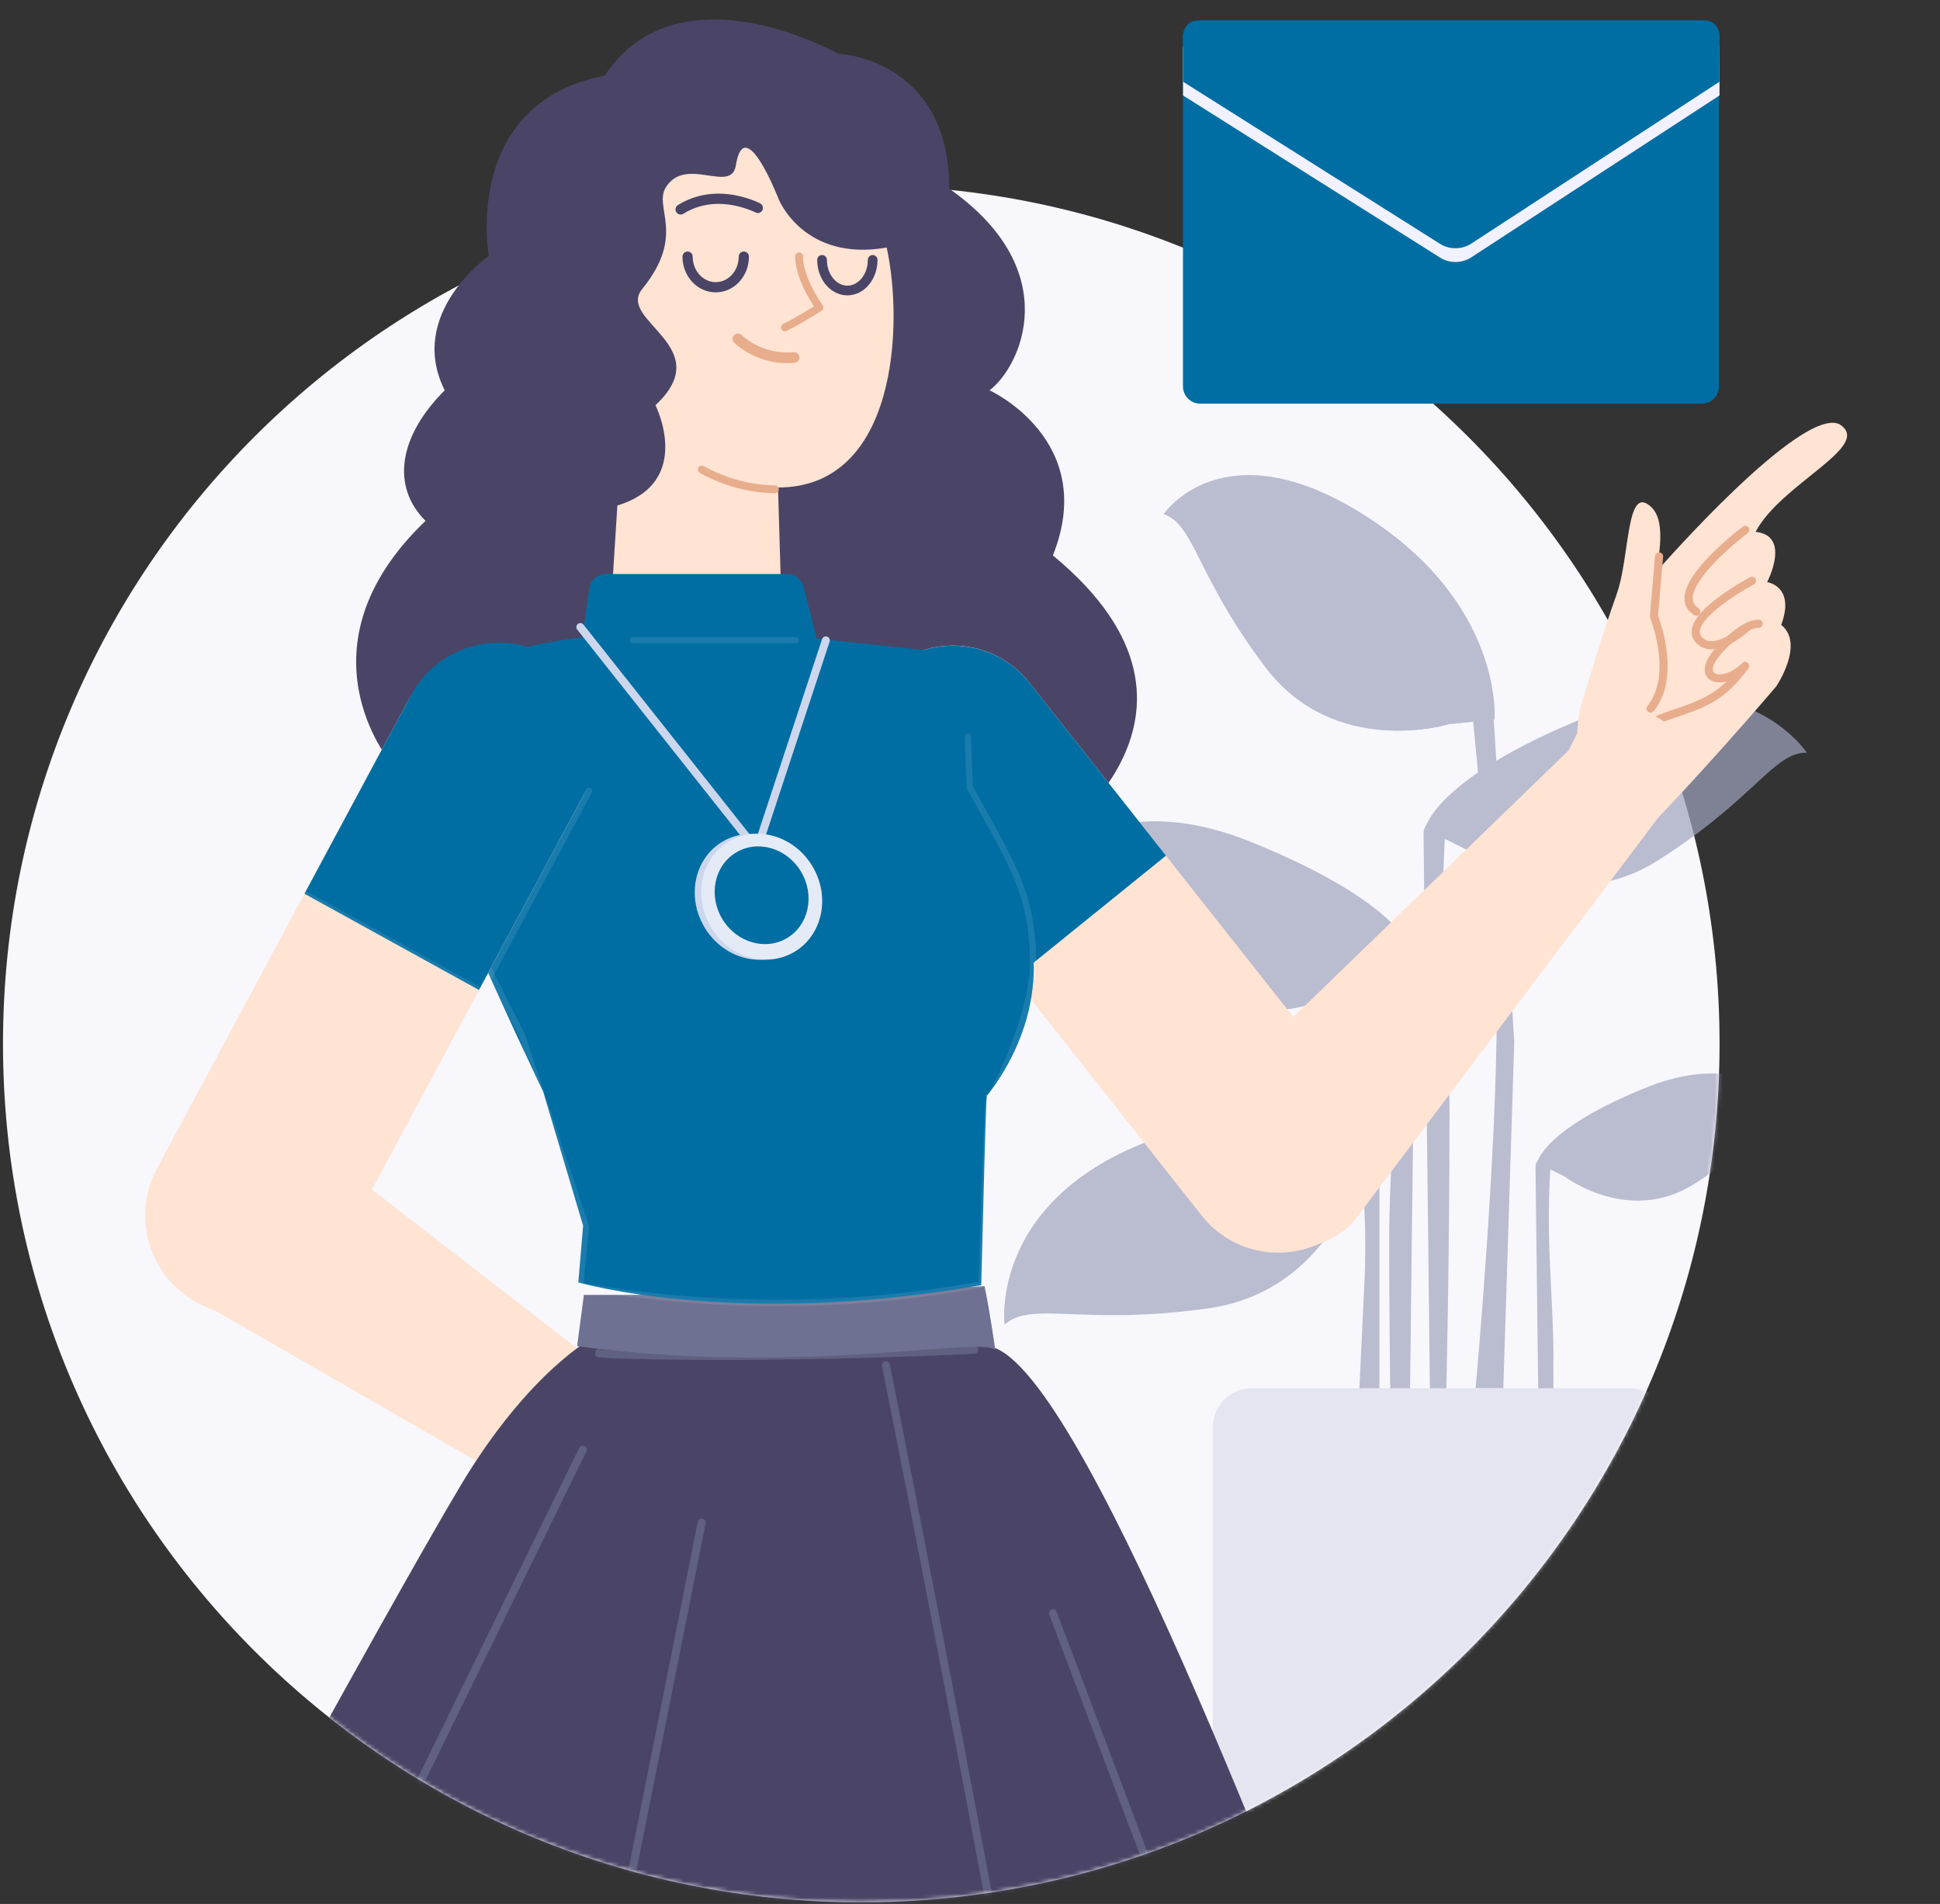 <svg width="478" height="469" viewBox="0 0 478 469" fill="none" xmlns="http://www.w3.org/2000/svg">
<rect x="0" y="0" width="478" height="469" fill="#333333" stroke="none"/>
<path d="M212.212 468.6C329.006 468.6 423.686 373.92 423.686 257.126C423.686 140.332 329.006 45.652 212.212 45.652C95.418 45.652 0.738 140.332 0.738 257.126C0.738 373.92 95.418 468.6 212.212 468.6Z" fill="#F7F7FC"/>
<mask id="mask0_1_68" style="mask-type:alpha" maskUnits="userSpaceOnUse" x="0" y="0" width="478" height="469">
<path d="M423.686 257.126C423.686 373.919 329.006 468.599 212.212 468.599C95.418 468.599 0.738 373.919 0.738 257.126C0.738 140.332 47.923 0.599 164.717 0.599C237.397 0.599 434.642 36.032 472.708 91.874C495.812 125.768 423.686 213.012 423.686 257.126Z" fill="#F7F7FC"/>
</mask>
<g mask="url(#mask0_1_68)">
<g opacity="0.7">
<path fill-rule="evenodd" clip-rule="evenodd" d="M247.503 326.301C247.503 326.301 243.487 294.171 286.862 279.712C330.238 265.254 339.876 272.885 339.876 272.885L335.86 285.737C335.86 285.737 329.033 317.867 297.706 322.284C266.379 326.702 254.331 320.276 247.503 326.301Z" fill="#A0A3BD"/>
<path fill-rule="evenodd" clip-rule="evenodd" d="M334.656 347.988H339.877V272.885H334.656L336.062 295.961C336.463 302.527 336.507 309.111 336.194 315.682L334.656 347.988Z" fill="#A0A3BD"/>
<path fill-rule="evenodd" clip-rule="evenodd" d="M254.242 216.336C254.242 216.336 270.229 192.026 308.315 207.43C346.402 222.833 348.311 235.132 348.311 235.132L338.304 240.115C338.304 240.115 314.904 258.103 290.909 242.86C266.914 227.616 262.423 216.197 254.242 216.336Z" fill="#A0A3BD"/>
<path fill-rule="evenodd" clip-rule="evenodd" d="M343.089 368.873H347.106L348.679 236.295C348.698 234.66 347.621 233.214 346.049 232.765L343.089 231.919C343.089 231.919 344.098 244.238 343.893 259.631C343.696 274.356 342.286 291.878 342.286 304.856C342.286 341.562 343.089 368.873 343.089 368.873Z" fill="#A0A3BD"/>
<path fill-rule="evenodd" clip-rule="evenodd" d="M308.55 215.453C325.882 228.904 343.491 237.542 343.491 237.542L338.304 240.115C338.304 240.115 314.904 258.103 290.909 242.86C266.914 227.616 262.423 216.197 254.242 216.336C254.242 216.336 281.641 194.568 308.55 215.453Z" fill="#A0A3BD"/>
<path fill-rule="evenodd" clip-rule="evenodd" d="M442.192 273.837C442.192 273.837 431.408 257.52 405.716 267.859C380.024 278.197 378.736 286.453 378.736 286.453L385.486 289.797C385.486 289.797 401.271 301.871 417.458 291.639C433.644 281.408 436.674 273.744 442.192 273.837Z" fill="#A0A3BD"/>
<path fill-rule="evenodd" clip-rule="evenodd" d="M382.197 376.882H379.422L378.335 287.46C378.321 286.357 379.066 285.382 380.152 285.078L382.197 284.508C382.197 284.508 381.5 292.817 381.642 303.199C381.778 313.131 382.752 324.95 382.752 333.703C382.752 358.461 382.197 376.882 382.197 376.882Z" fill="#A0A3BD"/>
<path fill-rule="evenodd" clip-rule="evenodd" d="M445.191 185.411C445.191 185.411 429.204 161.101 391.117 176.504C353.031 191.908 351.122 204.207 351.122 204.207L361.129 209.19C361.129 209.19 384.529 227.178 408.524 211.934C432.519 196.691 437.01 185.272 445.191 185.411Z" fill="#A0A3BD"/>
<path fill-rule="evenodd" clip-rule="evenodd" d="M356.343 343.169H352.327L350.753 205.37C350.734 203.735 351.811 202.289 353.383 201.84L356.343 200.994C356.343 200.994 355.335 213.313 355.54 228.706C355.736 243.431 357.146 260.953 357.146 273.931C357.146 310.637 356.343 343.169 356.343 343.169Z" fill="#A0A3BD"/>
<path fill-rule="evenodd" clip-rule="evenodd" d="M363.572 341.964H370.4L373.1 256.611L367.957 176.052C367.977 174.417 366.899 172.971 365.327 172.521L362.367 171.676C362.367 171.676 368.793 235.651 368.793 248.629C368.793 285.335 363.572 341.964 363.572 341.964Z" fill="#A0A3BD"/>
<path fill-rule="evenodd" clip-rule="evenodd" d="M286.739 126.602C286.739 126.602 301.321 105.006 335.86 126.694C370.653 148.541 368.238 177.2 368.238 177.2L357.119 178.357C357.119 178.357 328.896 186.994 311.773 164.302C294.649 141.61 294.448 129.342 286.739 126.602Z" fill="#A0A3BD"/>
<path fill-rule="evenodd" clip-rule="evenodd" d="M286.739 126.602C286.739 126.602 302.436 115.031 315.779 131.513C322.607 139.947 334.686 146.306 339.877 151.193C353.36 163.888 362.879 177.766 362.879 177.766L357.119 178.357C357.119 178.357 328.896 186.994 311.773 164.302C294.649 141.61 294.448 129.342 286.739 126.602Z" fill="#A0A3BD"/>
<path fill-rule="evenodd" clip-rule="evenodd" d="M401.629 454.419H308.452C303.128 454.419 298.813 450.103 298.813 444.78V351.603C298.813 346.28 303.128 341.964 308.452 341.964H401.629C406.952 341.964 411.268 346.28 411.268 351.603V444.78C411.268 450.103 406.952 454.419 401.629 454.419Z" fill="#DCDDEB"/>
</g>
<path fill-rule="evenodd" clip-rule="evenodd" d="M237.419 414.495C257.151 414.958 272.627 431.586 271.696 451.311L261.659 663.384C260.889 679.719 247.229 692.451 230.892 692.068C214.555 691.682 201.507 678.321 201.504 661.969L201.453 449.659C201.448 429.91 217.69 414.031 237.419 414.495Z" fill="#FFE3D3"/>
<path fill-rule="evenodd" clip-rule="evenodd" d="M153.241 400.309C133.656 397.883 115.914 412.067 113.959 431.718L92.906 642.981C91.284 659.253 102.935 673.844 119.155 675.854C135.373 677.862 150.23 666.553 152.622 650.376L183.687 440.355C186.576 420.819 172.826 402.736 153.241 400.309Z" fill="#FFE3D3"/>
<path fill-rule="evenodd" clip-rule="evenodd" d="M193.469 388.12C189.404 394.503 181.04 396.555 174.486 392.78L47.936 319.922C36.529 312.841 33.101 297.799 40.319 286.473C47.599 275.046 62.859 271.867 74.093 279.436L190.196 369.313C195.983 373.793 197.402 381.947 193.469 388.12Z" fill="#FFE3D3"/>
<path fill-rule="evenodd" clip-rule="evenodd" d="M179.482 411.415C179.482 411.415 166.017 388.916 175.522 376.724C184.129 365.683 196.172 372.947 196.172 372.947C196.172 372.947 209.288 378.271 220.486 389.329C227.867 396.614 240.493 411.888 237.191 416.285C232.887 422.016 219.603 403.892 215.358 406.92C211.003 410.026 213.468 413.974 216.128 424.798C217.791 431.561 222.09 437.576 222.407 443.58C223.024 455.316 196.867 446.847 179.482 411.415Z" fill="#FFE3D3"/>
<path d="M204.955 415.829C205.433 415.835 205.825 416.189 205.893 416.648L205.904 416.804L205.909 417.169C205.924 417.654 205.974 418.345 206.078 419.221C206.297 421.058 206.698 423.103 207.325 425.306C209.105 431.556 212.331 437.86 217.367 443.84C217.71 444.246 217.658 444.853 217.252 445.196C216.845 445.539 216.239 445.487 215.896 445.08C210.678 438.884 207.327 432.336 205.475 425.834C204.819 423.529 204.399 421.385 204.168 419.449L204.085 418.689C204.028 418.095 203.997 417.599 203.986 417.21L203.98 416.778C203.987 416.247 204.424 415.822 204.955 415.829Z" fill="#DD936F"/>
<path d="M195.278 416.751C195.8 416.65 196.304 416.993 196.404 417.515C197.332 422.359 199.13 427.046 201.545 431.469C202.824 433.812 204.195 435.931 205.564 437.786L206.12 438.525C206.299 438.758 206.472 438.978 206.638 439.185L207.129 439.783C207.236 439.909 207.315 440.001 207.366 440.057C207.72 440.453 207.687 441.062 207.291 441.416C206.896 441.771 206.287 441.738 205.933 441.342L205.538 440.88L205.395 440.706C204.978 440.198 204.514 439.604 204.016 438.93C202.597 437.007 201.18 434.816 199.856 432.392C197.352 427.805 195.483 422.933 194.515 417.877C194.415 417.355 194.757 416.851 195.278 416.751Z" fill="#DD936F"/>
<path d="M186.56 412.851C187.089 412.806 187.555 413.199 187.6 413.728L187.627 413.963C187.66 414.205 187.719 414.564 187.815 415.036C188.044 416.158 188.396 417.477 188.898 418.981C190.344 423.307 192.707 428.227 196.199 433.648C196.487 434.095 196.359 434.69 195.912 434.978C195.466 435.266 194.87 435.138 194.582 434.691C191.004 429.136 188.571 424.07 187.074 419.591C186.546 418.013 186.174 416.619 185.93 415.42L185.82 414.845C185.743 414.412 185.701 414.093 185.683 413.893C185.638 413.363 186.031 412.897 186.56 412.851Z" fill="#DD936F"/>
<path fill-rule="evenodd" clip-rule="evenodd" d="M256.584 209.192C256.584 209.192 307.636 176.553 259.42 136.821C270.765 108.44 243.821 96.143 243.821 96.143C251.383 90.465 262.731 66.815 233.892 46.476C233.892 14.31 206.468 13.207 206.468 13.207C206.468 13.207 167.183 -8.903 149.014 18.614C113.658 25.492 120.441 63.031 120.441 63.031C120.441 63.031 100.115 77.221 109.571 96.143C98.225 107.493 96.333 119.79 104.843 128.306C72.227 159.525 96.333 187.906 96.333 187.906C96.333 187.906 78.096 235.721 139.787 235.721C149.714 272.615 212.112 265.52 213.529 234.301C250.402 252.749 256.584 209.192 256.584 209.192Z" fill="#4A4566"/>
<path fill-rule="evenodd" clip-rule="evenodd" d="M218.47 60.978C198.08 64.56 191.881 49.12 191.881 49.12C191.881 49.12 183.469 27.375 181.313 40.724C180.167 47.82 169.204 38.406 164.164 45.968C160.775 51.06 169.253 57.618 158.234 71.189C151.85 79.051 177.034 85.324 161.497 99.814C161.497 99.814 171.089 118.753 152.114 124.521L150.78 145.578C150.019 157.619 159.585 167.8 171.64 167.781C183.396 167.764 192.815 158.038 192.469 146.28L191.696 120.085C221.159 120.085 222.598 79.563 218.47 60.978Z" fill="#FFE3D3"/>
<path d="M180.878 82.548C181.389 82.037 182.217 82.037 182.728 82.548L182.995 82.793C183.118 82.899 183.273 83.028 183.46 83.176C184.099 83.681 184.85 84.189 185.704 84.664C188.598 86.274 191.9 87.108 195.534 86.755C196.254 86.686 196.893 87.212 196.963 87.932C197.032 88.651 196.506 89.291 195.787 89.361C191.582 89.769 187.763 88.805 184.433 86.952C182.744 86.012 181.542 85.063 180.878 84.399C180.367 83.888 180.367 83.059 180.878 82.548Z" fill="#E8AD8C"/>
<path d="M196.961 62.173C197.438 62.207 197.809 62.584 197.851 63.045L197.852 63.216C197.827 63.916 197.965 65.084 198.423 66.668C199.159 69.216 200.534 72.076 202.71 75.195C203.025 75.646 202.898 76.268 202.432 76.561C200.114 78.017 198.119 79.198 196.44 80.131L195.946 80.404C195.446 80.677 195.005 80.912 194.622 81.109L193.797 81.519C193.315 81.742 192.743 81.531 192.521 81.048C192.298 80.565 192.509 79.993 192.991 79.771L193.478 79.531L194.34 79.084C194.553 78.971 194.781 78.847 195.023 78.715L196.012 78.165C197.038 77.586 198.179 76.916 199.437 76.151L200.562 75.456L200.258 74.993C198.596 72.413 197.451 69.991 196.742 67.757L196.574 67.203C196.102 65.568 195.927 64.279 195.926 63.382L195.934 63.065C195.971 62.535 196.432 62.136 196.961 62.173Z" fill="#E8AD8C"/>
<path d="M172.066 115.201C172.32 114.734 172.904 114.562 173.371 114.816C179.085 117.927 185.008 119.49 190.953 119.571C191.485 119.578 191.909 120.015 191.902 120.547C191.895 121.078 191.458 121.503 190.927 121.496C184.668 121.41 178.438 119.766 172.451 116.507C171.984 116.253 171.812 115.668 172.066 115.201Z" fill="#E8AD8C"/>
<path d="M183.273 61.958C183.968 61.958 184.531 62.521 184.531 63.217C184.531 68.055 180.89 72.017 176.343 72.017C171.797 72.017 168.157 68.055 168.157 63.217C168.157 62.521 168.721 61.958 169.415 61.958C170.11 61.958 170.674 62.521 170.674 63.217C170.674 66.709 173.237 69.5 176.343 69.5C179.451 69.5 182.015 66.709 182.015 63.217C182.015 62.521 182.578 61.958 183.273 61.958Z" fill="#4A4566"/>
<path d="M215.022 62.823C215.681 62.823 216.215 63.358 216.215 64.017C216.215 68.797 212.944 72.754 208.787 72.754C204.627 72.754 201.358 68.798 201.358 64.017C201.358 63.358 201.893 62.823 202.552 62.823C203.211 62.823 203.745 63.358 203.745 64.017C203.745 67.568 206.057 70.365 208.787 70.365C211.515 70.365 213.828 67.567 213.828 64.017C213.828 63.358 214.362 62.823 215.022 62.823Z" fill="#4A4566"/>
<path d="M169.606 49.18C174.41 47.152 179.496 47.356 184.304 48.902C185.686 49.346 186.719 49.795 187.31 50.108C187.925 50.432 188.16 51.194 187.836 51.809C187.511 52.423 186.75 52.659 186.136 52.334L185.82 52.181C185.722 52.135 185.606 52.083 185.473 52.025C184.906 51.779 184.256 51.531 183.535 51.299C179.249 49.921 174.751 49.741 170.585 51.5C169.823 51.821 169.082 52.206 168.361 52.657C167.771 53.026 166.995 52.846 166.627 52.257C166.259 51.667 166.438 50.89 167.027 50.522C167.862 49.999 168.723 49.553 169.606 49.18Z" fill="#4A4566"/>
<path fill-rule="evenodd" clip-rule="evenodd" d="M382.737 192.398L408.784 140.096C408.784 140.096 443.765 100.037 453.214 104.493C461.787 109.831 438.822 119.071 432.565 131.012C441.424 131.934 435.404 143.397 435.404 143.397C435.404 143.397 442.419 144.356 438.876 153.928C444.752 158.615 437.652 169.077 437.652 169.077C437.652 169.077 417.138 193.296 399.364 210.771C399.364 210.771 375.01 227.331 382.737 192.398Z" fill="#FFE3D3"/>
<path fill-rule="evenodd" clip-rule="evenodd" d="M389.371 174.349C389.371 174.349 394.914 155.828 398.294 146.485C401.673 137.143 400.564 119.046 406.804 124.853C410.998 128.759 408.418 138.973 406.95 146.58C405.482 154.186 414.726 174.381 403.414 185.346C395.77 192.753 385.797 192.2 389.371 174.349Z" fill="#FFE3D3"/>
<path d="M429.423 129.722C429.865 129.392 430.491 129.482 430.821 129.924C431.151 130.366 431.061 130.992 430.619 131.322L430.036 131.771L429.292 132.36C429.031 132.57 428.759 132.791 428.476 133.024C426.862 134.357 425.247 135.788 423.743 137.26C422.047 138.92 420.601 140.528 419.486 142.035C416.677 145.831 416.283 148.426 418.516 149.839C418.983 150.134 419.122 150.751 418.827 151.217C418.532 151.684 417.916 151.823 417.449 151.528C413.894 149.279 414.474 145.45 417.881 140.846C419.067 139.243 420.581 137.561 422.347 135.832C423.895 134.316 425.551 132.848 427.206 131.483L428.043 130.802L429.241 129.86C429.317 129.802 429.378 129.756 429.423 129.722Z" fill="#E8AD8C"/>
<path d="M432.557 142.604C432.814 143.092 432.628 143.697 432.14 143.954L431.563 144.269L430.825 144.686C430.566 144.834 430.296 144.991 430.016 145.157C428.415 146.104 426.815 147.132 425.325 148.202C423.159 149.759 421.419 151.269 420.271 152.659C418.586 154.699 418.367 156.137 419.601 157.217C420.507 158.01 421.746 158.149 423.327 157.692C424.515 157.349 425.816 156.688 427.153 155.801C427.886 155.315 428.582 154.793 429.217 154.27L429.702 153.862C429.834 153.747 429.937 153.654 430.007 153.588C430.41 153.212 431.042 153.233 431.419 153.637C431.795 154.04 431.773 154.672 431.37 155.049L431.157 155.242C430.987 155.393 430.761 155.588 430.485 155.814C429.8 156.377 429.05 156.94 428.256 157.467C426.765 158.456 425.292 159.204 423.882 159.612C421.705 160.24 419.774 160.024 418.286 158.721C416.049 156.762 416.446 154.154 418.731 151.386C420.008 149.84 421.867 148.227 424.16 146.579C425.703 145.471 427.352 144.412 429 143.437L429.833 142.952C429.966 142.875 430.096 142.801 430.223 142.73L431.208 142.187C431.696 141.929 432.3 142.116 432.557 142.604Z" fill="#E8AD8C"/>
<path d="M433.332 152.651C433.883 152.658 434.325 153.111 434.318 153.663C434.31 154.214 433.858 154.656 433.306 154.649C431.969 154.632 430.1 155.528 427.701 157.541C422.667 161.766 421.259 164.794 422.378 165.732C423.537 166.705 426.836 165.83 429.282 163.348C430.153 162.464 431.534 163.646 430.795 164.644C430.601 164.907 430.405 165.164 430.209 165.417C425.44 171.547 421.856 173.705 413.882 176.392L412.586 176.821C405.38 179.17 402.525 181.328 399.96 188.013C399.763 188.529 399.185 188.786 398.67 188.588C398.155 188.39 397.898 187.813 398.096 187.297C400.846 180.128 404.088 177.558 411.435 175.097L413.334 174.468C418.844 172.607 422.08 171.043 425.155 168.115L425.388 167.889L425.371 167.895C423.797 168.274 422.333 168.148 421.308 167.427L421.095 167.264C418.582 165.155 420.541 160.943 426.418 156.01C429.149 153.719 431.425 152.626 433.332 152.651Z" fill="#E8AD8C"/>
<path d="M408.868 136.075C409.363 136.118 409.742 136.514 409.778 136.994L409.777 137.157L408.529 151.67L408.748 152.271L408.831 152.513C409.117 153.351 409.403 154.289 409.67 155.308C410.608 158.896 411.079 162.535 410.824 165.957C410.554 169.567 409.482 172.695 407.453 175.17C407.103 175.596 406.474 175.658 406.047 175.308C405.621 174.958 405.559 174.329 405.909 173.902C407.652 171.776 408.591 169.037 408.832 165.808C409.069 162.636 408.625 159.207 407.738 155.814C407.484 154.845 407.212 153.953 406.941 153.159L406.674 152.411C406.64 152.319 406.611 152.245 406.589 152.189C406.55 152.092 406.526 151.99 406.519 151.886L406.52 151.73L407.788 136.985C407.83 136.49 408.226 136.111 408.706 136.075H408.868Z" fill="#E8AD8C"/>
<path fill-rule="evenodd" clip-rule="evenodd" d="M410.988 178.637C405.858 173.808 397.957 173.745 393.051 178.495L298.32 270.212C289.903 278.935 292.899 293.071 302.004 301.643H299.566C308.747 310.29 325.469 309.897 333.616 300.777L412.585 196.094C416.64 190.878 415.95 183.307 410.988 178.637Z" fill="#FFE3D3"/>
<path fill-rule="evenodd" clip-rule="evenodd" d="M329.816 303.404C340.226 295.174 341.996 280.064 333.771 269.648L253.636 168.161C245.414 157.748 230.308 155.976 219.904 164.204C209.494 172.431 207.724 187.547 215.949 197.96L296.084 299.446C304.306 309.86 319.409 311.634 329.816 303.404Z" fill="#FFE3D3"/>
<path fill-rule="evenodd" clip-rule="evenodd" d="M249.919 240.982L215.947 197.959C207.759 187.589 209.537 172.398 219.902 164.205C230.265 156.009 245.447 157.79 253.635 168.163L287.285 210.776L249.919 240.982Z" fill="#006EA3"/>
<path fill-rule="evenodd" clip-rule="evenodd" d="M243.263 331.599C265.343 333.329 317.746 472.944 337.543 522.867C334.907 532.922 318.804 550.658 318.804 550.658C318.804 550.658 320.528 558.663 321.589 563.472C302.75 578.978 266.308 587.401 266.308 587.401L266.23 594.279C207.97 621.121 129.951 595.396 129.951 595.396C129.951 595.396 128.498 593.903 129.541 588.511C103.09 588.203 46.448 554.623 46.448 554.623L54.5 538.007L31.201 514.149C31.201 514.149 94.112 398.343 113.477 365.953C130.475 337.518 146.42 329.33 146.42 329.33C146.42 329.33 204.088 328.527 243.263 331.599Z" fill="#4A4566"/>
<path opacity="0.6" d="M142.708 356.674C142.946 356.187 143.534 355.986 144.021 356.224C144.459 356.439 144.666 356.937 144.529 357.389L144.471 357.538L48.676 553.354L49.575 554.013L50.325 554.551C52.217 555.894 54.447 557.393 57.002 559.008C64.307 563.628 72.738 568.249 82.18 572.562C96.86 579.268 112.61 584.597 129.243 588.035C129.774 588.144 130.115 588.664 130.005 589.195C129.896 589.726 129.376 590.068 128.846 589.958C112.062 586.489 96.173 581.114 81.365 574.349C71.839 569.997 63.331 565.334 55.953 560.669C53.656 559.216 51.615 557.855 49.841 556.613L49.189 556.152C48.65 555.769 48.169 555.421 47.746 555.108L46.911 554.481C46.882 554.458 46.857 554.439 46.836 554.423C46.517 554.173 46.388 553.757 46.498 553.377L46.559 553.218L142.708 356.674Z" fill="#6E7191"/>
<path opacity="0.6" d="M259.097 396.47C259.553 396.297 260.058 396.487 260.294 396.897L260.362 397.041L323.48 564.118C323.642 564.548 323.484 565.034 323.1 565.286L322.648 565.576C322.282 565.809 321.849 566.078 321.353 566.381L320.084 567.145C318.981 567.801 317.764 568.503 316.439 569.243C311.144 572.199 305.213 575.154 298.787 577.912C288.302 582.411 277.538 585.937 266.754 588.119C266.222 588.226 265.705 587.883 265.597 587.351C265.49 586.819 265.833 586.301 266.365 586.194C277.007 584.041 287.645 580.556 298.013 576.107C304.374 573.377 310.244 570.452 315.483 567.527L317.001 566.669C318.223 565.97 319.335 565.313 320.33 564.705L321.36 564.066L258.526 397.736C258.353 397.279 258.543 396.775 258.952 396.538L259.097 396.47Z" fill="#6E7191"/>
<path opacity="0.6" d="M218.086 335.331C218.617 335.225 219.134 335.57 219.241 336.102L221.632 348.153L226.351 372.17C226.869 374.821 227.397 377.526 227.934 380.281L230.727 394.658C235.843 421.066 240.921 447.705 245.749 473.597L248.443 488.107C249.129 491.817 249.805 495.489 250.471 499.123L253.132 513.713C258.82 545.083 263.574 572.534 267.186 595.105C267.262 595.578 266.986 596.036 266.533 596.19C263.676 597.162 260.784 598.062 257.858 598.891C222.575 608.887 184.937 608.322 149.393 601.371C144.187 600.353 139.45 599.267 135.248 598.176L134.209 597.903C132.871 597.548 131.672 597.215 130.62 596.909L128.668 596.319C128.247 596.183 127.975 595.785 127.989 595.355L128.007 595.193L171.935 374.889C172.041 374.357 172.558 374.012 173.089 374.118C173.568 374.214 173.895 374.642 173.878 375.115L173.86 375.274L130.106 594.708L131.7 595.176C132.604 595.435 133.61 595.712 134.712 596.005C139.126 597.177 144.174 598.349 149.769 599.443C185.037 606.341 222.381 606.901 257.323 597.001C259.493 596.386 261.644 595.732 263.776 595.038L265.116 594.591L263.752 586.187C259.852 562.405 254.842 533.888 248.929 501.594L246.513 488.464C246.056 485.992 245.595 483.503 245.13 480.998C239.915 452.914 234.38 423.836 228.8 395.031L224.038 370.569C222.883 364.667 221.779 359.044 220.733 353.735L217.316 336.486C217.21 335.955 217.554 335.437 218.086 335.331Z" fill="#6E7191"/>
<path opacity="0.6" d="M194.698 339.096C195.185 339.125 195.569 339.503 195.619 339.973L195.623 340.133L185.299 523.354C185.268 523.896 184.805 524.31 184.264 524.281C183.777 524.252 183.393 523.874 183.343 523.403L183.339 523.244L193.663 340.023C193.694 339.481 194.157 339.067 194.698 339.096Z" fill="#4A4566"/>
<path opacity="0.6" d="M167.234 335.057C167.394 334.539 167.944 334.249 168.462 334.41C168.928 334.555 169.209 335.015 169.143 335.483L169.108 335.639L130.347 460.515C130.187 461.033 129.637 461.322 129.119 461.161C128.653 461.016 128.372 460.556 128.438 460.088L128.473 459.932L167.234 335.057Z" fill="#4A4566"/>
<path fill-rule="evenodd" clip-rule="evenodd" d="M142.203 331.595L143.869 318.969C143.869 318.969 193.697 319.266 242.57 316.817C243.806 322.421 245.223 332.51 245.223 332.51C241.114 329.133 196.721 338.996 142.203 331.595Z" fill="#6E7191"/>
<path opacity="0.6" d="M239.978 331.528C240.519 331.503 240.979 331.921 241.004 332.463C241.029 333.005 240.611 333.465 240.069 333.49C217.196 334.561 195.018 335.021 175.437 334.982L170.073 334.958C164.49 334.918 159.484 334.836 155.424 334.725L152.817 334.644C151.189 334.588 149.862 334.529 148.919 334.471L147.988 334.403C147.865 334.392 147.758 334.381 147.667 334.37C147.492 334.349 147.366 334.328 147.253 334.294L147.176 334.285C147.085 334.262 147.004 334.177 146.603 333.748L146.751 332.943C146.862 332.418 146.932 332.411 147.194 332.386C147.399 332.315 147.611 332.316 147.804 332.376L147.919 332.421L148.358 332.463L149.039 332.51L150.494 332.587C151.189 332.619 151.992 332.651 152.888 332.682L155.48 332.761C160.285 332.893 166.424 332.984 173.28 333.011L177.624 333.02C196.633 333.022 217.983 332.558 239.978 331.528Z" fill="#6E7191"/>
<path fill-rule="evenodd" clip-rule="evenodd" d="M238.936 191.806C243.996 202.839 253.369 221.832 254.534 234.378C256.427 254.717 243.189 269.854 243.189 269.854C243.189 269.854 243.057 263.872 241.772 316.571C181.146 327.214 142.493 315.898 142.493 315.898L143.676 301.929L133.832 268.908C133.832 268.908 127.846 256.61 115.556 229.173C107.012 210.103 107.607 186.455 108.763 173.814C109.258 168.397 113.03 163.844 118.265 162.373C136.546 157.227 143.468 157.066 143.468 157.066L145.19 144.998C145.485 142.932 147.253 141.397 149.34 141.397H193.904C195.818 141.397 197.491 142.695 197.964 144.55L201.231 157.293L228.812 160.265C233.14 161.114 236.407 167.136 236.856 171.528L238.936 191.806Z" fill="#006EA3"/>
<path opacity="0.1" d="M196.077 156.921C196.505 156.921 196.852 157.269 196.852 157.697C196.852 158.078 196.578 158.395 196.216 158.461L196.077 158.473H155.95C155.522 158.473 155.175 158.126 155.175 157.697C155.175 157.316 155.449 157 155.811 156.934L155.95 156.921H196.077Z" fill="white"/>
<path d="M142.375 153.692C142.757 153.389 143.295 153.416 143.644 153.734L143.753 153.851L186.111 207.293L202.551 157.443C202.704 156.979 203.169 156.706 203.636 156.78L203.791 156.818C204.254 156.971 204.527 157.436 204.453 157.903L204.415 158.058L187.405 209.638C187.177 210.331 186.316 210.527 185.807 210.053L185.704 209.941L142.215 155.072C141.879 154.647 141.95 154.029 142.375 153.692Z" fill="#CCD7EE"/>
<path fill-rule="evenodd" clip-rule="evenodd" d="M198.615 213.481C203.065 220.991 201.061 230.406 194.136 234.515C187.213 238.624 177.994 235.867 173.544 228.357C169.094 220.847 171.1 211.429 178.023 207.322C184.948 203.213 194.167 205.97 198.615 213.481Z" fill="#CCD7EE"/>
<path fill-rule="evenodd" clip-rule="evenodd" d="M200.215 213.444C204.663 220.954 202.658 230.369 195.736 234.478C188.811 238.587 179.591 235.83 175.143 228.32C170.693 220.81 172.698 211.392 179.62 207.285C186.545 203.176 195.765 205.934 200.215 213.444Z" fill="#E4EBF7"/>
<path fill-rule="evenodd" clip-rule="evenodd" d="M197.389 214.753C200.844 220.584 199.286 227.894 193.912 231.083C188.535 234.272 181.378 232.133 177.923 226.301C174.468 220.472 176.023 213.16 181.398 209.971C186.774 206.779 193.933 208.921 197.389 214.753Z" fill="#006EA3"/>
<path opacity="0.1" d="M108.785 173.037C109.213 173.05 109.551 173.407 109.539 173.836L109.473 176.811L109.463 177.378C109.362 183.309 109.351 189.576 109.49 195.441L109.537 197.197C109.724 203.527 110.089 208.615 110.66 212.042C111.308 215.939 113.804 222.564 117.672 231.101L118.713 233.373C119.068 234.141 119.432 234.919 119.804 235.707C121.443 239.176 123.176 242.706 124.927 246.173L126.243 248.759C126.884 250.009 127.486 251.172 128.039 252.23L129.22 254.492L145.119 301.927L145.155 302.249L143.806 315.991L144.013 316.032C144.6 316.149 145.271 316.277 146.026 316.414L146.607 316.518C149.451 317.021 152.748 317.525 156.457 317.995C181.766 321.203 210.411 321.22 239.918 315.957L241.135 315.733L241.279 310.514L241.894 292.503L242.658 271.484L242.755 271.138L243.224 270.261L243.696 269.352C243.942 268.873 244.202 268.358 244.473 267.809C245.766 265.194 247.06 262.357 248.266 259.401C249.982 255.2 251.377 251.11 252.337 247.27C253.265 243.556 253.76 240.178 253.76 237.215C253.76 229.801 252.777 224.11 250.571 218.24C249.467 215.301 248.049 212.266 246.006 208.391L244.294 205.226L238.257 194.31L238.162 193.965L237.687 181.429C237.67 181.001 238.004 180.641 238.432 180.624C238.812 180.61 239.139 180.872 239.218 181.231L239.236 181.37L239.705 193.721L245.331 203.892L246.957 206.874C249.256 211.185 250.818 214.485 252.023 217.694C254.296 223.743 255.311 229.618 255.311 237.215C255.311 240.318 254.798 243.818 253.841 247.646C252.861 251.566 251.444 255.723 249.702 259.988C248.48 262.981 247.172 265.85 245.863 268.497L245.329 269.564C245.071 270.074 244.826 270.548 244.596 270.984L244.201 271.724L242.913 307.948C242.773 312.242 242.692 315.084 242.681 316.168L242.68 316.384C242.68 316.757 242.413 317.078 242.046 317.146C211.715 322.778 182.247 322.828 156.262 319.534C152.901 319.108 149.874 318.655 147.211 318.198L146.337 318.046C145.532 317.904 144.81 317.769 144.172 317.645L142.797 317.366C142.462 317.292 142.221 317.008 142.192 316.677L142.193 316.532L143.595 302.263L127.802 255.105L126.993 253.574C126.457 252.555 125.871 251.427 125.244 250.209L124.863 249.467C122.661 245.168 120.459 240.723 118.402 236.37C117.655 234.787 116.939 233.242 116.259 231.742L115.54 230.141C112.027 222.253 109.766 216.117 109.13 212.297L108.976 211.3C108.43 207.496 108.096 202.092 107.94 195.478C107.82 190.43 107.811 185.09 107.875 179.92L107.923 176.782L107.988 173.792C108.001 173.364 108.357 173.026 108.785 173.037Z" fill="white"/>
<path fill-rule="evenodd" clip-rule="evenodd" d="M48.885 321.057L48.644 320.927C36.766 314.544 32.309 299.732 38.688 287.847L100.384 172.902C106.763 161.017 121.566 156.557 133.443 162.94L133.682 163.069C145.56 169.452 150.02 184.265 143.638 196.149L81.945 311.094C75.563 322.979 60.762 327.439 48.885 321.057Z" fill="#FFE3D3"/>
<path fill-rule="evenodd" clip-rule="evenodd" d="M118.024 243.874L144.527 194.497C150.916 182.595 146.412 167.626 134.515 161.231C122.621 154.838 107.659 159.347 101.27 171.249L75.018 220.158L118.024 243.874Z" fill="#006EA3"/>
<path opacity="0.1" d="M144.469 194.465C144.671 194.088 145.141 193.946 145.519 194.149C145.854 194.329 146.003 194.721 145.89 195.071L145.835 195.2L119.332 244.576C119.15 244.915 118.755 245.063 118.404 244.945L118.275 244.889L75.271 221.173C74.896 220.966 74.76 220.494 74.966 220.119C75.15 219.785 75.543 219.64 75.892 219.757L76.02 219.814L118.335 243.151L144.469 194.465Z" fill="white"/>
</g>
<path d="M419.298 5.057H295.714C293.372 5.057 291.474 6.956 291.474 9.298V95.191C291.474 97.533 293.372 99.431 295.714 99.431H419.298C421.64 99.431 423.538 97.533 423.538 95.191V9.298C423.538 6.956 421.64 5.057 419.298 5.057Z" fill="#006EA3"/>
<path d="M294.981 8.444C293.045 8.444 291.474 10.155 291.474 12.266L291.496 23.52L354.493 63.248C356.971 64.968 360.257 64.968 362.735 63.248L423.664 23.52L423.686 12.266C423.686 10.155 422.116 8.444 420.179 8.444H294.981Z" fill="#F2F1FF"/>
<path d="M294.98 5.057C293.045 5.057 291.474 6.769 291.474 8.88L291.496 20.133L354.493 59.861C356.971 61.582 360.257 61.582 362.735 59.861L423.663 20.133L423.685 8.88C423.685 6.769 422.116 5.057 420.179 5.057H294.98Z" fill="#006EA3"/>
</svg>
